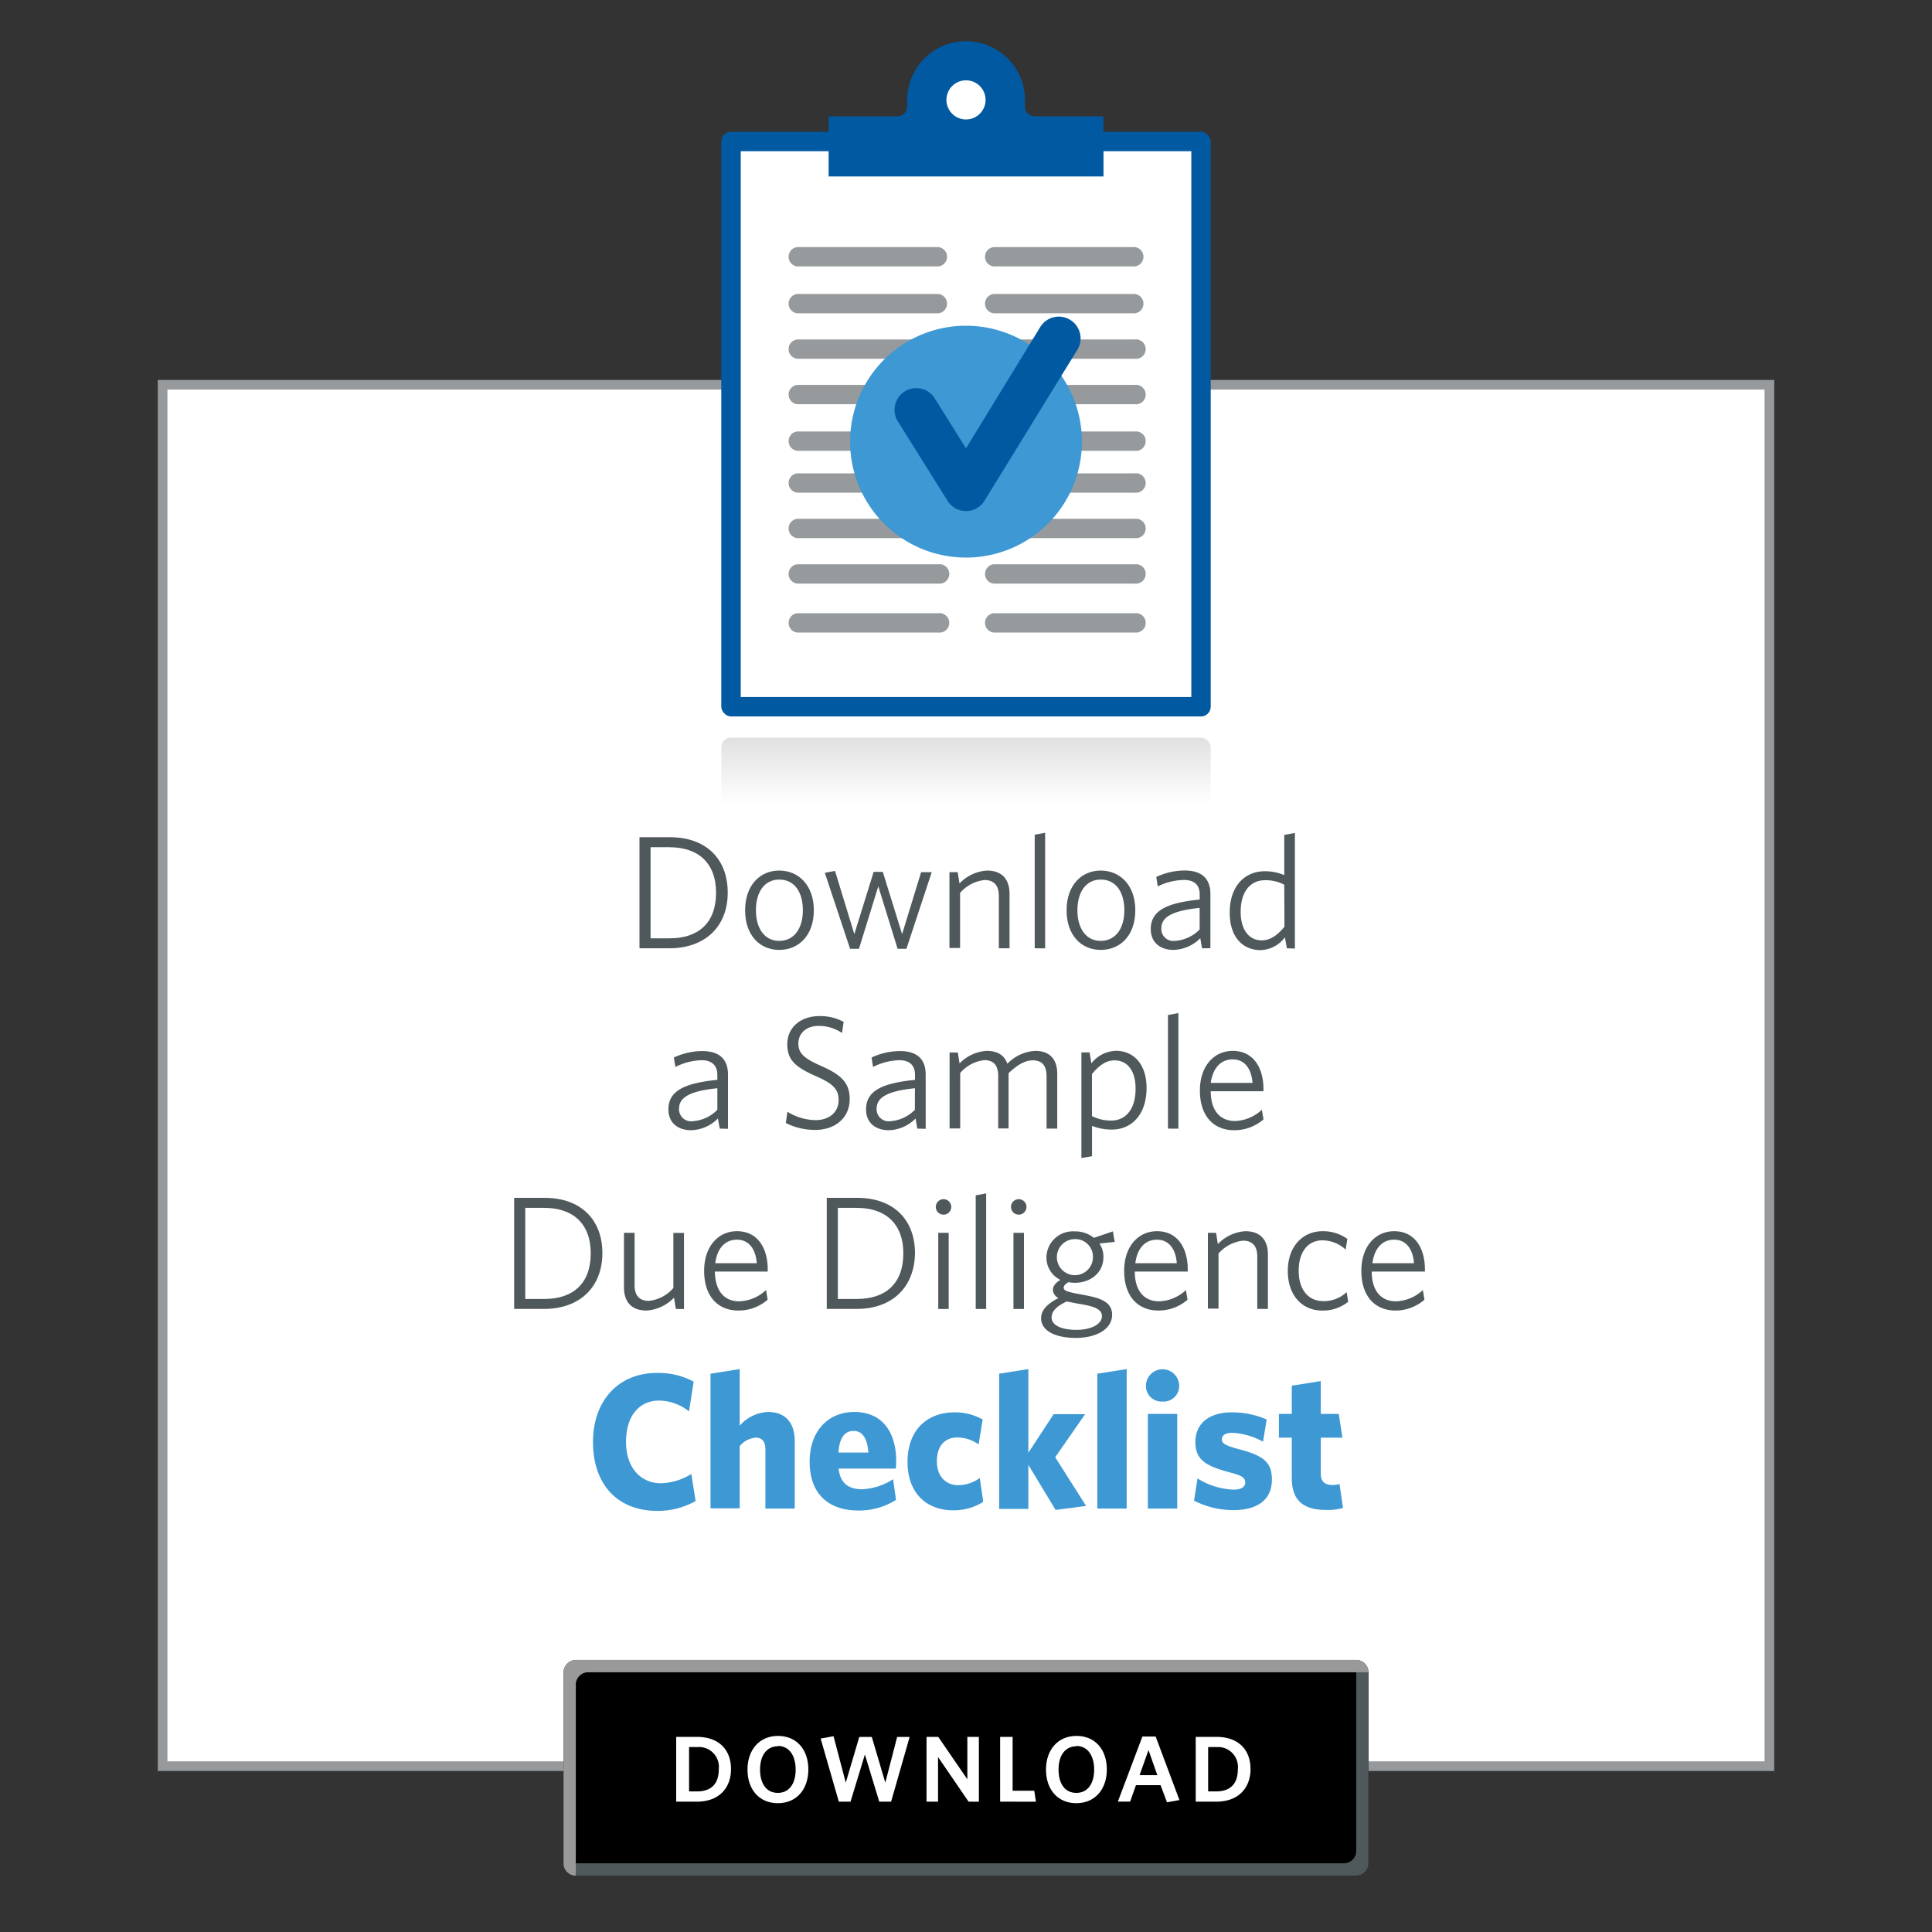 <svg viewBox="0 0 300 300" xmlns="http://www.w3.org/2000/svg" xmlns:xlink="http://www.w3.org/1999/xlink"><rect x="0" y="0" width="300" height="300" fill="#333333" stroke="none"/><linearGradient id="a" gradientUnits="userSpaceOnUse" x1="150" x2="150" y1="114.55" y2="146.67"><stop offset="0" stop-color="#ccc"/><stop offset=".32" stop-color="#fff"/></linearGradient><path d="m24.5 59h251v216h-251z" fill="#969a9c"/><path d="m26 60.5h248v213h-248z" fill="#fff"/><rect height="33.49" rx="2" width="125" x="87.5" y="257.75"/><path d="m210.59 257.75v29.67a1.92 1.92 0 0 1 -1.91 1.91h-121.18a1.92 1.92 0 0 0 1.91 1.91h121.18a1.92 1.92 0 0 0 1.91-1.91v-29.66a1.92 1.92 0 0 0 -1.91-1.92z" fill="#4f585a"/><path d="m91.33 259.67h121.17a1.92 1.92 0 0 0 -1.91-1.91h-121.18a1.92 1.92 0 0 0 -1.91 1.91v29.67a1.92 1.92 0 0 0 1.91 1.91v-29.67a1.92 1.92 0 0 1 1.92-1.91z" fill="#999"/><path d="m108.22 279.76h-3.22v-10.06h3.2c3.5 0 5.31 2.06 5.31 5s-1.86 5.06-5.29 5.06zm0-8.48h-1.22v6.89h1.23c2.12 0 3.38-1.08 3.38-3.44a3.09 3.09 0 0 0 -3.4-3.44z" fill="#fff"/><path d="m120.78 280c-2.86 0-4.71-2.1-4.71-5.21s1.87-5.24 4.74-5.24 4.71 2.1 4.71 5.21-1.85 5.24-4.74 5.24zm0-8.84c-1.72 0-2.76 1.42-2.76 3.62s1 3.62 2.76 3.62 2.77-1.42 2.77-3.62-1.03-3.67-2.75-3.67z" fill="#fff"/><path d="m138.37 279.76h-1.84l-2.23-7.32-2.23 7.32h-1.82l-2.82-9.8 2-.36 1.9 7.21 2.1-7.1h1.94l2.1 7.1 1.84-7.1h1.94z" fill="#fff"/><path d="m150.4 279.76-4.74-6.93v6.93h-1.79v-10.06h1.82l4.52 6.59v-6.59h1.79v10.07z" fill="#fff"/><path d="m155.3 279.76v-10.06h1.94v8.36h3.36l.26 1.71z" fill="#fff"/><path d="m167.13 280c-2.86 0-4.71-2.1-4.71-5.21s1.87-5.24 4.74-5.24 4.71 2.1 4.71 5.21-1.87 5.24-4.74 5.24zm0-8.84c-1.72 0-2.76 1.42-2.76 3.62s1 3.62 2.76 3.62 2.77-1.42 2.77-3.62-1.04-3.67-2.76-3.67z" fill="#fff"/><path d="m177.39 269.65h2.06l3.69 9.86-1.93.35-1-2.66h-3.82l-.9 2.55h-1.91zm-.44 6h2.76l-1.37-3.9z" fill="#fff"/><path d="m188.87 279.76h-3.2v-10.06h3.2c3.5 0 5.31 2.06 5.31 5s-1.88 5.06-5.31 5.06zm0-8.48h-1.27v6.89h1.23c2.12 0 3.38-1.08 3.38-3.44a3.09 3.09 0 0 0 -3.35-3.44z" fill="#fff"/><rect fill="#0059a1" height="90.79" rx="1.51" width="76" x="112" y="20.46"/><rect fill="url(#a)" height="32.12" opacity=".6" rx="1.51" width="76" x="112" y="114.55"/><path d="m115.02 23.48h69.97v84.75h-69.97z" fill="#fff"/><path d="m154.29 45.65a1.51 1.51 0 0 0 0 3h21.93a1.51 1.51 0 0 0 0-3z" fill="#969a9c"/><path d="m154.29 38.37a1.51 1.51 0 0 0 0 3h21.93a1.51 1.51 0 0 0 0-3z" fill="#969a9c"/><path d="m176.21 52.71h-21.92a1.51 1.51 0 0 0 0 3h21.93a1.51 1.51 0 1 0 0-3z" fill="#969a9c"/><path d="m176.21 59.77h-21.92a1.51 1.51 0 0 0 0 3h21.93a1.51 1.51 0 1 0 0-3z" fill="#969a9c"/><path d="m176.21 73.5h-21.92a1.51 1.51 0 0 0 0 3h21.93a1.51 1.51 0 1 0 0-3z" fill="#969a9c"/><path d="m176.21 67h-21.92a1.51 1.51 0 0 0 0 3h21.93a1.51 1.51 0 1 0 0-3z" fill="#969a9c"/><path d="m176.21 80.56h-21.92a1.51 1.51 0 0 0 0 3h21.93a1.51 1.51 0 1 0 0-3z" fill="#969a9c"/><path d="m176.21 87.62h-21.92a1.51 1.51 0 0 0 0 3h21.93a1.51 1.51 0 1 0 0-3z" fill="#969a9c"/><path d="m176.21 95.22h-21.92a1.51 1.51 0 0 0 0 3h21.93a1.51 1.51 0 1 0 0-3z" fill="#969a9c"/><path d="m123.79 45.65a1.51 1.51 0 0 0 0 3h21.93a1.51 1.51 0 0 0 0-3z" fill="#969a9c"/><path d="m123.79 38.37a1.51 1.51 0 0 0 0 3h21.93a1.51 1.51 0 0 0 0-3z" fill="#969a9c"/><path d="m145.71 52.71h-21.92a1.51 1.51 0 0 0 0 3h21.93a1.51 1.51 0 1 0 0-3z" fill="#969a9c"/><path d="m145.71 59.77h-21.92a1.51 1.51 0 0 0 0 3h21.93a1.51 1.51 0 1 0 0-3z" fill="#969a9c"/><path d="m145.71 73.5h-21.92a1.51 1.51 0 0 0 0 3h21.93a1.51 1.51 0 1 0 0-3z" fill="#969a9c"/><path d="m145.71 67h-21.92a1.51 1.51 0 0 0 0 3h21.93a1.51 1.51 0 1 0 0-3z" fill="#969a9c"/><path d="m145.71 80.56h-21.92a1.51 1.51 0 0 0 0 3h21.93a1.51 1.51 0 1 0 0-3z" fill="#969a9c"/><path d="m145.71 87.62h-21.92a1.51 1.51 0 0 0 0 3h21.93a1.51 1.51 0 1 0 0-3z" fill="#969a9c"/><path d="m145.71 95.22h-21.92a1.51 1.51 0 0 0 0 3h21.93a1.51 1.51 0 1 0 0-3z" fill="#969a9c"/><path d="m128.67 18.06h10.68a1.51 1.51 0 0 0 1.51-1.51v-1a9.15 9.15 0 0 1 18.3 0v1a1.51 1.51 0 0 0 1.51 1.51h10.68v9.34h-42.68z" fill="#0059a1"/><circle cx="150" cy="15.51" fill="#fff" r="3.04"/><g fill="#4f585a"><path d="m103.92 147.25h-4.62v-17.25h4.7c5.75 0 9 3.47 9 8.6 0 5.3-3.53 8.65-9.08 8.65zm.1-15.7h-3v14.15h3c4.37 0 7.17-2.35 7.17-7.07s-2.87-7.07-7.19-7.07z"/><path d="m121 147.5c-3 0-5.3-2.25-5.3-6.15s2.32-6.17 5.3-6.17 5.37 2.25 5.37 6.17-2.37 6.15-5.37 6.15zm0-10.92c-2.35 0-3.62 2-3.62 4.77s1.3 4.75 3.62 4.75 3.67-1.95 3.67-4.75-1.27-4.77-3.67-4.77z"/><path d="m140.75 147.33h-1.37l-3-9.7-3 9.7h-1.38l-3.92-11.8 1.58-.3 3 9.82 3-9.67h1.42l3 9.67 2.95-9.62h1.65z"/><path d="m155.1 147.25v-8.15c0-1.52-.7-2.45-2.2-2.45a5.84 5.84 0 0 0 -3.82 2v8.55h-1.65v-11.77h1.28l.28 1.75a6.5 6.5 0 0 1 4.25-2c2.35 0 3.52 1.35 3.52 3.62v8.45z"/><path d="m160.67 147.25v-17.64l1.62-.3v17.95z"/><path d="m170.92 147.5c-3 0-5.3-2.25-5.3-6.15s2.32-6.17 5.3-6.17 5.37 2.25 5.37 6.17-2.34 6.15-5.37 6.15zm0-10.92c-2.35 0-3.62 2-3.62 4.77s1.3 4.75 3.62 4.75 3.67-1.95 3.67-4.75-1.29-4.77-3.67-4.77z"/><path d="m186.65 147.25-.27-1.57a6.08 6.08 0 0 1 -4.17 1.82c-2 0-3.52-1.12-3.52-3.22 0-2.77 2.25-4.07 7.6-4.6v-.77c0-1.6-.95-2.27-2.45-2.27a9.49 9.49 0 0 0 -4.07 1l-.22-1.47a10.55 10.55 0 0 1 4.4-1c2.62 0 4 1.23 4 3.65v8.42zm-.37-6.27c-4.65.47-5.95 1.6-5.95 3.2a1.87 1.87 0 0 0 2.13 1.92 5.94 5.94 0 0 0 3.82-1.77z"/><path d="m199.82 147.25-.3-1.72a4.82 4.82 0 0 1 -3.8 2c-2.6 0-4.77-1.85-4.77-5.82 0-4.32 2.52-6.42 5.4-6.42a7.49 7.49 0 0 1 3.07.6v-6.25l1.65-.3v17.95zm-.4-9.87a6.14 6.14 0 0 0 -3-.7c-2.12 0-3.77 1.6-3.77 4.92 0 2.87 1.38 4.42 3.25 4.42 1.4 0 2.5-.85 3.55-2.12z"/><path d="m111.76 175.25-.28-1.57a6.09 6.09 0 0 1 -4.17 1.82c-2 0-3.52-1.12-3.52-3.22 0-2.78 2.25-4.07 7.6-4.6v-.77c0-1.6-1-2.28-2.45-2.28a9.48 9.48 0 0 0 -4.07 1.05l-.23-1.47a10.52 10.52 0 0 1 4.4-1c2.62 0 4 1.22 4 3.65v8.42zm-.37-6.27c-4.65.47-5.95 1.6-5.95 3.2a1.87 1.87 0 0 0 2.13 1.92 5.94 5.94 0 0 0 3.82-1.77z"/><path d="m126.59 175.45a10 10 0 0 1 -4.57-1.07l.25-1.75a8.4 8.4 0 0 0 4.4 1.3c2 0 3.55-1.15 3.55-3.1 0-1.7-.85-2.55-3.47-3.7-3.3-1.45-4.5-2.55-4.5-5 0-2.6 2.1-4.35 4.95-4.35a7.53 7.53 0 0 1 3.8.9l-.25 1.72a6.42 6.42 0 0 0 -3.63-1.1c-2 0-3.15 1.22-3.15 2.72s.82 2.3 3.47 3.47c3.2 1.4 4.5 2.65 4.5 5.17 0 2.99-2.33 4.79-5.35 4.79z"/><path d="m142.44 175.25-.27-1.57a6.09 6.09 0 0 1 -4.17 1.82c-2 0-3.52-1.12-3.52-3.22 0-2.78 2.25-4.07 7.6-4.6v-.77c0-1.6-.95-2.28-2.45-2.28a9.49 9.49 0 0 0 -4.07 1.05l-.22-1.47a10.52 10.52 0 0 1 4.4-1c2.63 0 4 1.22 4 3.65v8.42zm-.37-6.27c-4.65.47-5.95 1.6-5.95 3.2a1.87 1.87 0 0 0 2.12 1.92 5.94 5.94 0 0 0 3.82-1.77z"/><path d="m162.51 175.25v-8.15c0-1.53-.62-2.45-2.15-2.45-1.22 0-2.45.75-3.75 2v8.57h-1.61v-8.15c0-1.53-.62-2.45-2.15-2.45a5.71 5.71 0 0 0 -3.75 2v8.6h-1.65v-11.79h1.28l.27 1.7a6.38 6.38 0 0 1 4.17-1.95c1.83 0 2.82.75 3.25 2a6.52 6.52 0 0 1 4.3-2c2.35 0 3.45 1.35 3.45 3.6v8.47z"/><path d="m172.64 175.4a8.13 8.13 0 0 1 -3.07-.58v4.72l-1.65.28v-16.4h1.27l.28 1.7a5 5 0 0 1 3.82-1.95c2.58 0 4.75 1.88 4.75 5.82-.04 4.34-2.53 6.41-5.4 6.41zm.47-10.75c-1.4 0-2.47.82-3.55 2.13v6.52a6.44 6.44 0 0 0 3 .7c2.12 0 3.77-1.62 3.77-4.92.03-2.87-1.33-4.42-3.22-4.42z"/><path d="m181.36 175.25v-17.64l1.62-.3v17.95z"/><path d="m191.64 175.5c-3.1 0-5.32-2.1-5.32-6.17 0-3.8 2.2-6.15 5.1-6.15 3.22 0 4.77 2.65 4.77 5.92v.35h-8.19c0 2.92 1.4 4.62 3.77 4.62a6.4 6.4 0 0 0 4.17-1.75l.25 1.5a6.87 6.87 0 0 1 -4.55 1.68zm-3.6-7.35h6.45c-.15-2.12-1.17-3.65-3.07-3.65s-3.08 1.38-3.42 3.65z"/><path d="m84.46 203.25h-4.62v-17.25h4.7c5.75 0 9 3.47 9 8.6-.03 5.3-3.54 8.65-9.08 8.65zm.1-15.7h-3v14.15h3c4.37 0 7.17-2.35 7.17-7.07s-2.87-7.07-7.17-7.07z"/><path d="m104.94 203.25-.28-1.75a6.5 6.5 0 0 1 -4.25 2c-2.38 0-3.52-1.37-3.52-3.62v-8.45h1.65v8.15c0 1.52.7 2.42 2.2 2.42a5.8 5.8 0 0 0 3.82-2v-8.55h1.65v11.82z"/><path d="m114.66 203.5c-3.1 0-5.32-2.1-5.32-6.17 0-3.8 2.2-6.15 5.1-6.15 3.22 0 4.77 2.65 4.77 5.92v.35h-8.21c.05 2.92 1.4 4.62 3.78 4.62a6.4 6.4 0 0 0 4.17-1.75l.25 1.5a6.88 6.88 0 0 1 -4.54 1.68zm-3.6-7.35h6.45c-.15-2.12-1.17-3.65-3.07-3.65s-3.08 1.38-3.38 3.65z"/><path d="m133 203.25h-4.62v-17.25h4.7c5.75 0 9 3.47 9 8.6-.08 5.3-3.54 8.65-9.08 8.65zm.1-15.7h-3v14.15h3c4.37 0 7.17-2.35 7.17-7.07s-2.89-7.07-7.18-7.07z"/><path d="m146.51 188.61a1.2 1.2 0 0 1 0-2.4 1.2 1.2 0 0 1 0 2.4zm-.82 14.65v-11.83h1.62v11.82z"/><path d="m151.51 203.25v-17.64l1.62-.3v17.95z"/><path d="m158.19 188.61a1.2 1.2 0 0 1 0-2.4 1.2 1.2 0 0 1 0 2.4zm-.82 14.65v-11.83h1.63v11.82z"/><path d="m167.06 207.75c-3 0-5.4-1-5.4-3.07 0-1.2.92-2.22 2.7-3.12a1.53 1.53 0 0 1 -.87-1.25c0-.6.4-1.1 1.17-1.57a3.84 3.84 0 0 1 -2.17-3.53 4.1 4.1 0 0 1 4.37-4 4.66 4.66 0 0 1 3 1l2.95-1 .28 1.63-2.37.25a3.72 3.72 0 0 1 .62 2.1c0 2.5-2.07 4-4.42 4a4.91 4.91 0 0 1 -1-.1c-.5.28-.75.58-.75.85 0 .47.47.65 2.65 1.05l.87.17c2.63.48 4 1.25 4 3-.01 2.32-2.58 3.59-5.63 3.59zm-1.4-5.67c-1.62.75-2.37 1.55-2.37 2.5 0 1.22 1.55 1.92 3.87 1.92s3.95-.92 3.95-2.1c0-.92-.75-1.42-2.85-1.82l-1.15-.2c-.6-.13-1-.18-1.45-.3zm1.2-9.67a2.8 2.8 0 1 0 2.85 2.8 2.73 2.73 0 0 0 -2.85-2.8z"/><path d="m179.88 203.5c-3.1 0-5.32-2.1-5.32-6.17 0-3.8 2.2-6.15 5.1-6.15 3.22 0 4.77 2.65 4.77 5.92v.35h-8.22c0 2.92 1.4 4.62 3.77 4.62a6.39 6.39 0 0 0 4.17-1.75l.25 1.5a6.87 6.87 0 0 1 -4.52 1.68zm-3.6-7.35h6.45c-.15-2.12-1.17-3.65-3.07-3.65s-3.07 1.38-3.37 3.65z"/><path d="m195.23 203.25v-8.15c0-1.53-.7-2.45-2.2-2.45a5.85 5.85 0 0 0 -3.82 2v8.55h-1.65v-11.77h1.27l.28 1.75a6.5 6.5 0 0 1 4.25-2c2.35 0 3.52 1.35 3.52 3.62v8.45z"/><path d="m205.29 203.5c-3 0-5.32-2.25-5.32-6.15s2.4-6.17 5.4-6.17a6.47 6.47 0 0 1 3.85 1.2l-.27 1.65a5.4 5.4 0 0 0 -3.62-1.43c-2.25 0-3.67 1.82-3.67 4.72s1.45 4.72 3.85 4.72a5.2 5.2 0 0 0 3.6-1.4l.23 1.5a6.22 6.22 0 0 1 -4.05 1.36z"/><path d="m216.71 203.5c-3.1 0-5.32-2.1-5.32-6.17 0-3.8 2.2-6.15 5.1-6.15 3.22 0 4.77 2.65 4.77 5.92v.35h-8.26c0 2.92 1.4 4.62 3.77 4.62a6.4 6.4 0 0 0 4.17-1.75l.25 1.5a6.87 6.87 0 0 1 -4.48 1.68zm-3.6-7.35h6.45c-.15-2.12-1.17-3.65-3.07-3.65s-3.08 1.38-3.38 3.65z"/></g><path d="m102.08 234.61c-6.27 0-10-4.2-10-10.68s4-10.74 9.9-10.74a11.55 11.55 0 0 1 5.73 1.35l-.72 4.62a7.61 7.61 0 0 0 -4.62-1.68c-3.12 0-5.16 2.37-5.16 6.42s2.31 6.42 5.43 6.42a9.47 9.47 0 0 0 4.71-1.44l.66 4.2a11.88 11.88 0 0 1 -5.93 1.53z" fill="#3d98d4"/><path d="m118.85 234.25v-9.25c0-1-.42-1.77-1.5-1.77a3.67 3.67 0 0 0 -2.49 1.32v9.66h-4.53v-20.9l4.53-.72v8.79a6.2 6.2 0 0 1 4.38-2.13c2.73 0 4.17 1.68 4.17 4.56v10.44z" fill="#3d98d4"/><path d="m133.28 234.55c-4.41 0-7.56-2.37-7.56-7.59 0-4.8 2.94-7.71 6.93-7.71 4.53 0 6.51 3.36 6.51 7.62a11.24 11.24 0 0 1 -.06 1.17h-8.88c.24 2.34 1.62 3.21 3.63 3.21a9.55 9.55 0 0 0 4.83-1.56l.45 3.21a10.66 10.66 0 0 1 -5.85 1.65zm-3.09-9h4.65c-.15-2.22-.93-3.36-2.31-3.36s-2.19 1.11-2.34 3.36z" fill="#3d98d4"/><path d="m148 234.52c-4.2 0-7.08-2.76-7.08-7.5 0-5.19 3.27-7.71 7.26-7.71a8.74 8.74 0 0 1 4.41 1.11l-.63 3.87a5.71 5.71 0 0 0 -3.33-1.08c-1.83 0-3.15 1.23-3.15 3.69s1.47 3.72 3.33 3.72a5.85 5.85 0 0 0 3.33-1.11l.54 3.69a8.49 8.49 0 0 1 -4.68 1.32z" fill="#3d98d4"/><path d="m163.91 234.46-4.23-7v6.84h-4.53v-20.99l4.53-.72v13l3.93-6h4.89l-4.65 6.69 4.8 7.56z" fill="#3d98d4"/><path d="m170.39 234.25v-20.94l4.56-.72v21.66z" fill="#3d98d4"/><path d="m180.52 217.63a2.42 2.42 0 0 1 -2.58-2.43 2.58 2.58 0 0 1 5.16 0 2.41 2.41 0 0 1 -2.58 2.43zm-2.28 16.62v-14.7h4.56v14.7z" fill="#3d98d4"/><path d="m191.47 234.49a13.36 13.36 0 0 1 -6.06-1.47l.54-3.45a11.3 11.3 0 0 0 5.55 1.74c1.26 0 1.86-.42 1.86-1.11s-.42-1.08-2.49-1.59c-3.69-1-5.25-1.95-5.25-4.71s2-4.59 5.67-4.59a13.34 13.34 0 0 1 5.4 1.11l-.57 3.45a10.7 10.7 0 0 0 -4.83-1.38c-1 0-1.56.39-1.56 1s.42.93 2.49 1.5c3.9 1 5.28 2 5.28 4.77 0 3.05-2.13 4.73-6.03 4.73z" fill="#3d98d4"/><path d="m205.93 234.46c-3.15 0-5.34-1.14-5.34-4.89v-6.33h-2v-3.69h2v-4.38l4.5-.72v5.1h2.79l.57 3.69h-3.36v5.61c0 1.17.6 1.74 1.8 1.74a4.32 4.32 0 0 0 1.11-.15l.54 3.72a8.67 8.67 0 0 1 -2.61.3z" fill="#3d98d4"/><path d="m150 86.58a18 18 0 1 1 18-18 18 18 0 0 1 -18 18z" fill="#3d98d4"/><path d="m166.2 49.68a3.37 3.37 0 0 0 -4.65 1.07l-11.55 18.87-4.86-7.77a3.37 3.37 0 1 0 -5.72 3.58l7.72 12.34a3.37 3.37 0 0 0 5.72 0l14.42-23.44a3.37 3.37 0 0 0 -1.08-4.65z" fill="#0059a1"/></svg>